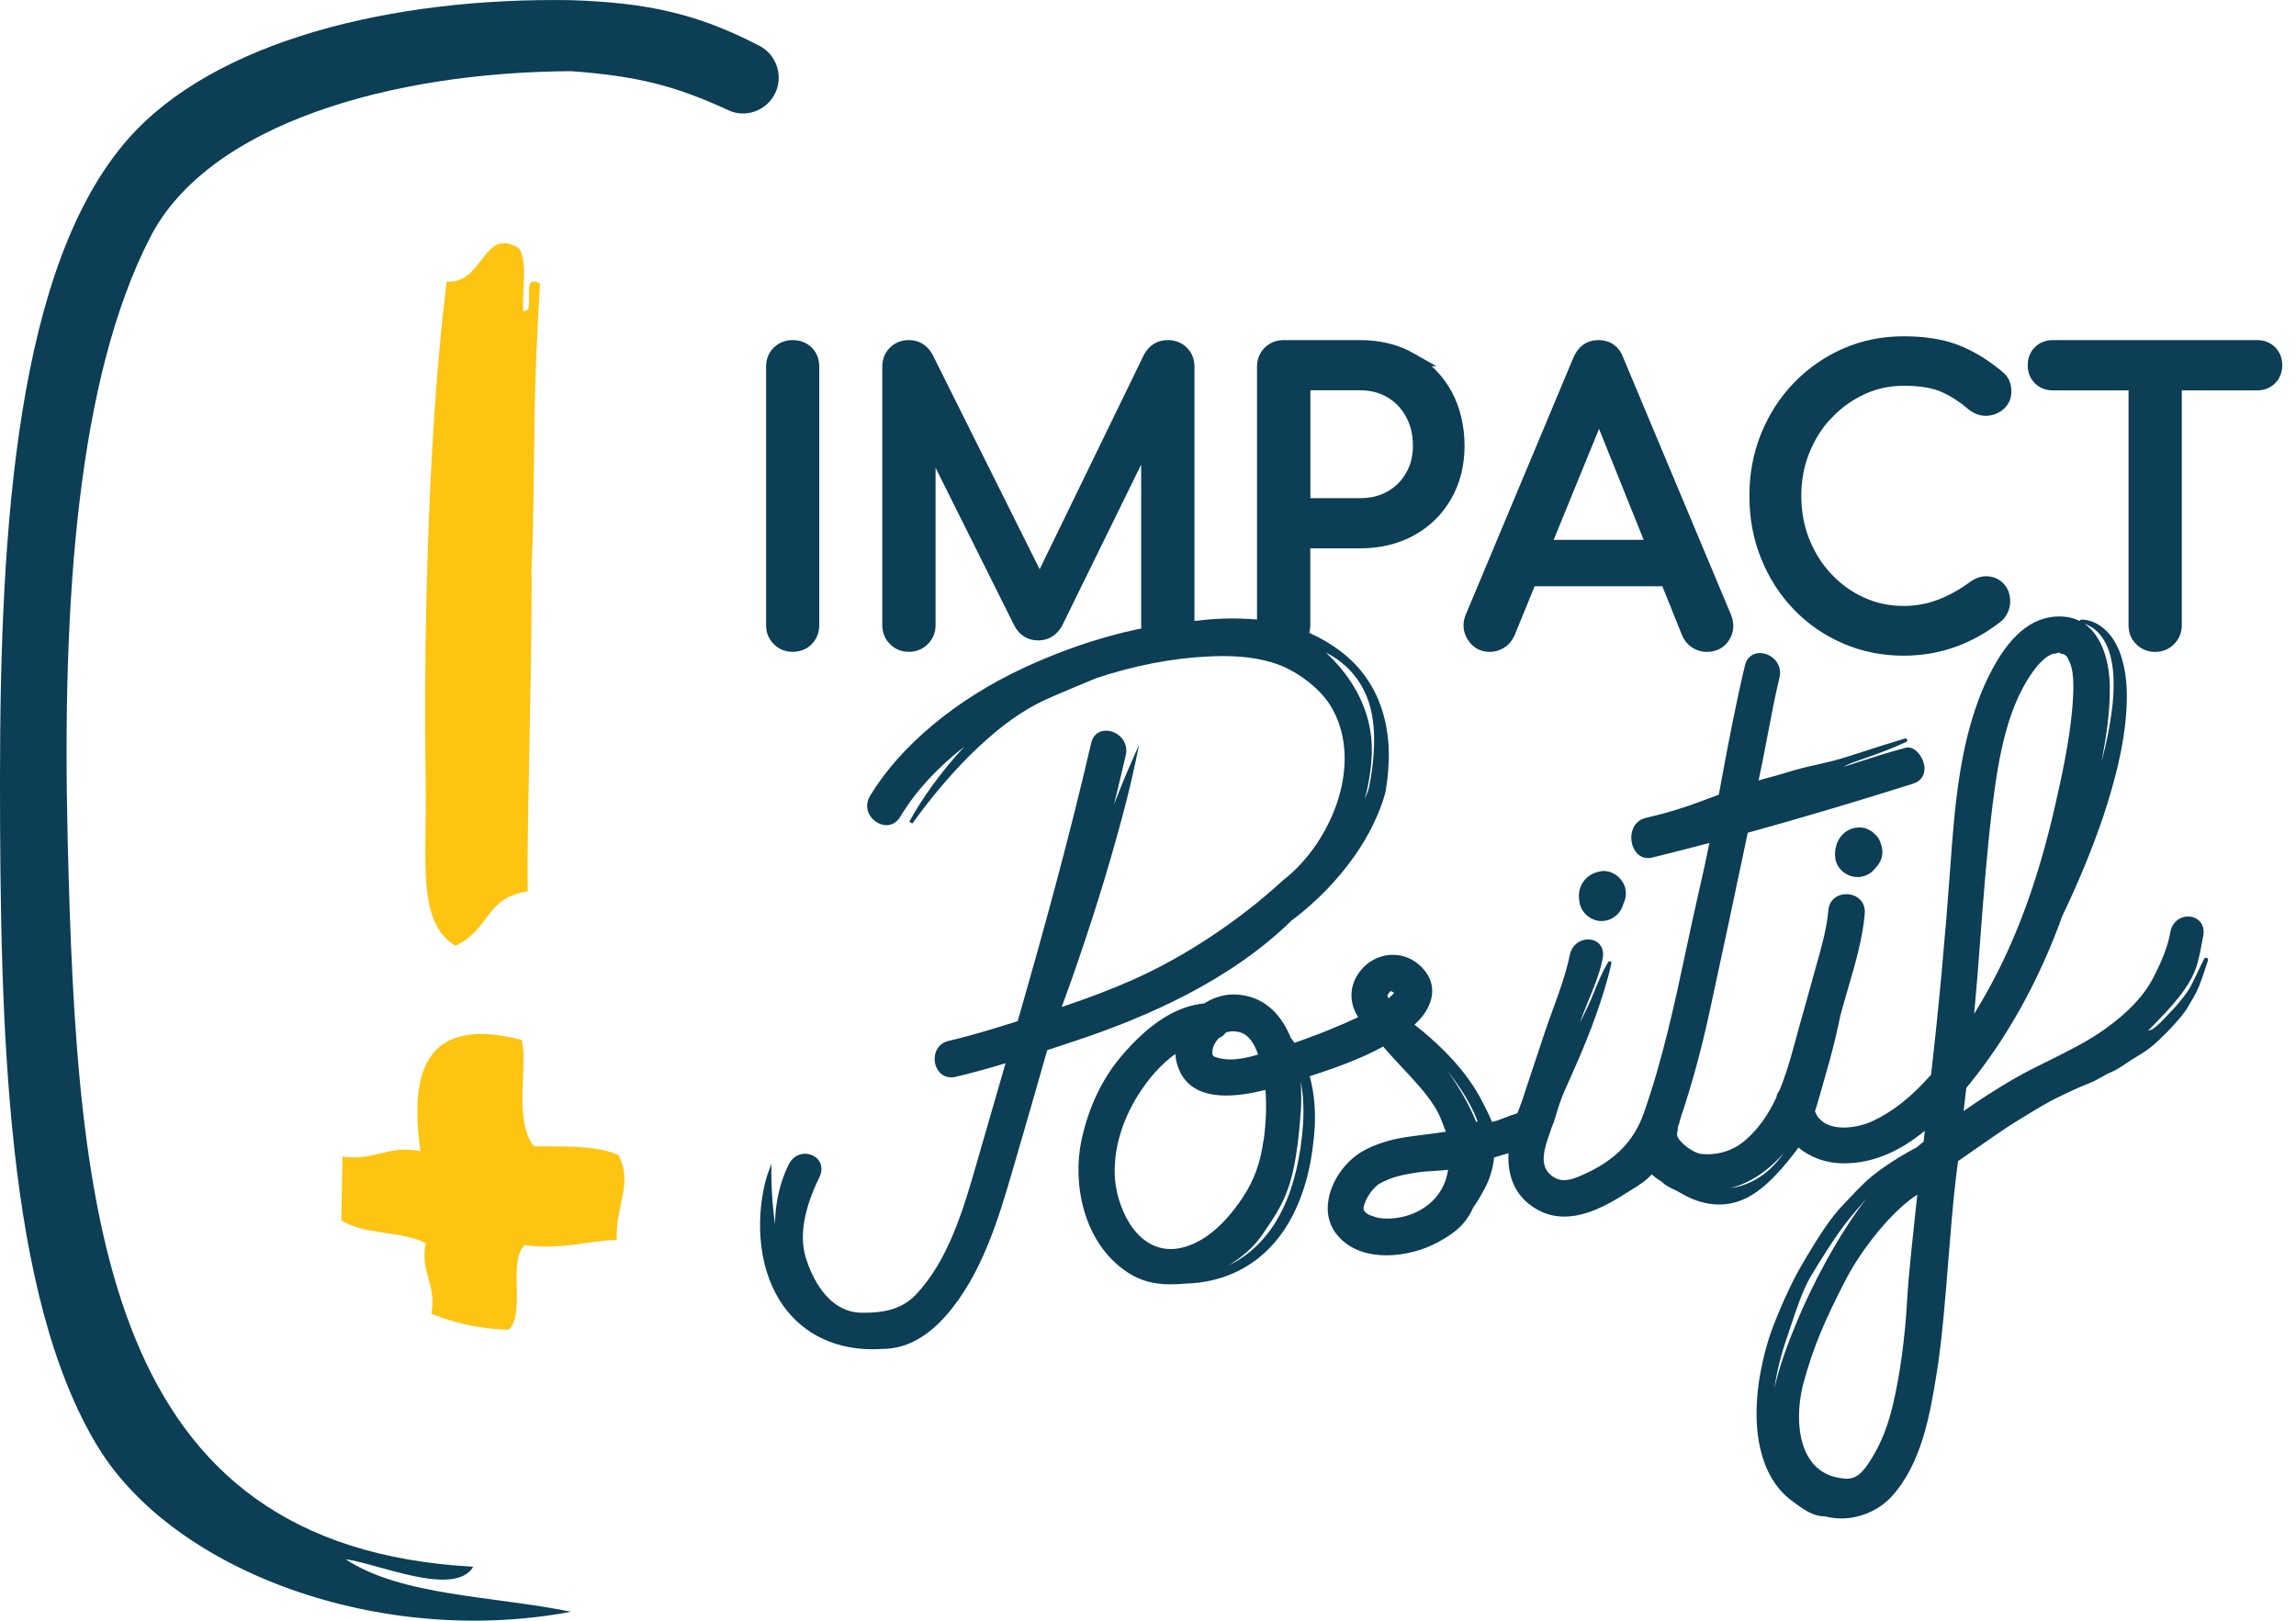 <svg width="102" height="72" viewBox="0 0 102 72" fill="none" xmlns="http://www.w3.org/2000/svg">
<g clip-path="url(#clip0_773_2674)">
<path d="M27.47 51.312C26.534 50.874 25.075 50.942 23.709 50.922C22.794 49.701 23.476 47.27 23.175 46.198C19.082 45.141 18.138 47.367 18.68 51.135C17.186 50.862 16.647 51.585 15.217 51.38C15.197 52.324 15.181 53.264 15.161 54.208C16.093 54.855 17.872 54.682 18.909 55.224C18.66 56.59 19.407 57.004 19.162 58.37C20.158 58.743 21.231 59.049 22.605 59.069C23.364 58.362 22.549 56.02 23.308 55.313C24.959 55.534 26.011 55.132 27.397 55.08C27.337 53.557 28.14 52.577 27.474 51.312H27.47Z" fill="#FDC412"/>
<path d="M23.657 24.188C23.653 24.372 23.649 24.545 23.645 24.738C23.653 24.408 23.657 24.244 23.657 24.188Z" fill="#FDC412"/>
<path d="M20.231 42.016C21.829 41.261 21.504 39.895 23.448 39.597C23.388 37.44 23.613 30.816 23.621 25.63C23.585 25.798 23.657 23.954 23.661 24.192C23.786 18.584 23.669 18.077 23.991 12.594C23.043 12.076 23.878 13.932 23.235 13.819C23.203 12.847 23.444 11.545 23.047 11.019C21.432 10.063 21.5 12.626 19.845 12.509C19.061 18.676 18.8 27.706 18.913 34.849C18.965 38.336 18.515 40.955 20.231 42.016Z" fill="#FDC412"/>
<path d="M35.215 15.41C34.966 15.41 34.757 15.49 34.588 15.655C34.419 15.82 34.335 16.033 34.335 16.29V27.775C34.335 28.024 34.419 28.233 34.588 28.401C34.757 28.57 34.966 28.655 35.215 28.655C35.464 28.655 35.689 28.57 35.849 28.401C36.01 28.233 36.094 28.024 36.094 27.775V16.29C36.094 16.029 36.01 15.816 35.849 15.655C35.689 15.494 35.472 15.41 35.215 15.41Z" fill="#0C3E55" stroke="#0C3E55" stroke-width="0.603" stroke-miterlimit="10"/>
<path d="M51.874 15.41C51.532 15.41 51.275 15.567 51.095 15.884L46.19 25.971L41.156 15.884C40.975 15.567 40.714 15.41 40.377 15.41C40.128 15.41 39.919 15.49 39.75 15.655C39.581 15.82 39.497 16.033 39.497 16.29V27.775C39.497 28.024 39.581 28.233 39.75 28.401C39.919 28.57 40.128 28.655 40.377 28.655C40.626 28.655 40.835 28.57 41.003 28.401C41.172 28.233 41.261 28.024 41.261 27.775V19.499L45.314 27.622C45.483 27.972 45.756 28.148 46.129 28.148C46.447 28.148 46.7 28 46.893 27.706L50.998 19.339V27.775C50.998 28.024 51.083 28.233 51.255 28.401C51.428 28.57 51.633 28.655 51.882 28.655C52.131 28.655 52.328 28.57 52.501 28.401C52.673 28.233 52.762 28.024 52.762 27.775V16.29C52.762 16.029 52.677 15.816 52.509 15.655C52.34 15.49 52.131 15.41 51.882 15.41H51.874Z" fill="#0C3E55" stroke="#0C3E55" stroke-width="0.603" stroke-miterlimit="10"/>
<path d="M62.68 15.968C62.025 15.595 61.27 15.41 60.422 15.41H57.028C56.779 15.41 56.57 15.49 56.401 15.655C56.233 15.82 56.144 16.033 56.144 16.29V27.775C56.144 28.024 56.228 28.233 56.401 28.401C56.57 28.57 56.779 28.655 57.028 28.655C57.277 28.655 57.502 28.57 57.663 28.401C57.823 28.233 57.908 28.024 57.908 27.775V24.059H60.418C61.266 24.059 62.017 23.878 62.676 23.517C63.331 23.155 63.841 22.653 64.211 22.006C64.58 21.359 64.761 20.624 64.761 19.801C64.761 18.977 64.576 18.182 64.211 17.519C63.845 16.856 63.331 16.342 62.676 15.968H62.68ZM62.728 21.159C62.503 21.556 62.19 21.866 61.796 22.09C61.399 22.32 60.945 22.432 60.422 22.432H57.912V17.037H60.422C60.941 17.037 61.399 17.157 61.796 17.394C62.194 17.631 62.503 17.957 62.728 18.371C62.957 18.784 63.07 19.262 63.07 19.805C63.07 20.315 62.957 20.765 62.728 21.163V21.159Z" fill="#0C3E55" stroke="#0C3E55" stroke-width="0.603" stroke-miterlimit="10"/>
<path d="M71.839 16.005C71.691 15.607 71.413 15.41 71.008 15.41C70.622 15.41 70.345 15.607 70.176 16.005L65.408 27.389C65.271 27.695 65.291 27.984 65.46 28.253C65.629 28.526 65.874 28.659 66.187 28.659C66.348 28.659 66.501 28.614 66.653 28.522C66.806 28.434 66.922 28.297 67.003 28.116L67.975 25.742H74.053L75.009 28.116C75.077 28.285 75.19 28.418 75.338 28.514C75.487 28.61 75.652 28.659 75.82 28.659C76.15 28.659 76.395 28.53 76.559 28.277C76.724 28.024 76.744 27.739 76.62 27.421L71.835 16.005H71.839ZM68.573 24.284L71.04 18.25L73.466 24.284H68.569H68.573Z" fill="#0C3E55" stroke="#0C3E55" stroke-width="0.603" stroke-miterlimit="10"/>
<path d="M81.147 18.363C81.593 17.889 82.111 17.515 82.698 17.242C83.284 16.969 83.911 16.836 84.578 16.836C85.313 16.836 85.903 16.932 86.349 17.125C86.795 17.318 87.229 17.595 87.647 17.957C87.852 18.113 88.061 18.186 88.274 18.17C88.487 18.154 88.671 18.073 88.824 17.933C88.977 17.792 89.053 17.615 89.053 17.398C89.053 17.298 89.045 17.21 89.025 17.137C89.005 17.065 88.977 16.993 88.924 16.916C88.872 16.84 88.8 16.772 88.712 16.703C88.077 16.185 87.446 15.812 86.819 15.583C86.193 15.354 85.442 15.241 84.57 15.241C83.642 15.241 82.782 15.418 81.991 15.767C81.199 16.117 80.504 16.603 79.91 17.218C79.315 17.836 78.853 18.551 78.52 19.371C78.186 20.19 78.018 21.074 78.018 22.026C78.018 22.978 78.182 23.882 78.52 24.706C78.853 25.533 79.315 26.252 79.91 26.867C80.504 27.486 81.199 27.964 81.999 28.309C82.794 28.655 83.654 28.827 84.57 28.827C85.337 28.827 86.072 28.703 86.767 28.454C87.462 28.205 88.117 27.839 88.728 27.353C88.82 27.265 88.888 27.164 88.932 27.056C88.977 26.947 89.001 26.839 89.001 26.726C89.001 26.477 88.932 26.284 88.796 26.14C88.659 25.995 88.495 25.919 88.294 25.903C88.097 25.887 87.896 25.951 87.691 26.1C87.217 26.449 86.723 26.722 86.205 26.923C85.691 27.12 85.144 27.22 84.57 27.22C83.903 27.22 83.272 27.088 82.69 26.823C82.103 26.558 81.585 26.188 81.139 25.71C80.693 25.236 80.344 24.686 80.095 24.055C79.846 23.428 79.721 22.749 79.721 22.026C79.721 21.303 79.846 20.644 80.095 20.018C80.344 19.391 80.689 18.841 81.139 18.363H81.147Z" fill="#0C3E55" stroke="#0C3E55" stroke-width="0.603" stroke-miterlimit="10"/>
<path d="M100.859 15.639C100.707 15.486 100.51 15.41 100.273 15.41H91.198C90.961 15.41 90.764 15.486 90.612 15.639C90.459 15.792 90.383 15.984 90.383 16.225C90.383 16.466 90.459 16.659 90.612 16.812C90.764 16.965 90.961 17.041 91.198 17.041H94.862V27.779C94.862 28.028 94.946 28.237 95.115 28.405C95.284 28.574 95.493 28.659 95.742 28.659C95.991 28.659 96.2 28.574 96.368 28.405C96.537 28.237 96.625 28.028 96.625 27.779V17.041H100.273C100.51 17.041 100.707 16.965 100.859 16.812C101.012 16.659 101.088 16.462 101.088 16.225C101.088 15.988 101.012 15.792 100.859 15.639Z" fill="#0C3E55" stroke="#0C3E55" stroke-width="0.603" stroke-miterlimit="10"/>
<path d="M57.422 40.863C58.498 40.047 59.426 39.091 60.181 38.019C60.495 37.573 60.768 37.111 60.997 36.641C61.117 36.392 61.226 36.143 61.318 35.902C61.37 35.765 61.415 35.641 61.455 35.516C61.475 35.452 61.495 35.387 61.515 35.315L61.543 35.211L61.567 35.086C61.66 34.516 61.7 33.993 61.7 33.491C61.696 32.937 61.628 32.399 61.499 31.892C61.367 31.362 61.162 30.864 60.889 30.406C60.744 30.173 60.591 29.952 60.422 29.751C60.254 29.55 60.065 29.362 59.86 29.181C59.085 28.506 58.105 28 57.032 27.727C56.51 27.598 55.98 27.518 55.453 27.494C55.212 27.482 54.959 27.474 54.706 27.474H54.662C54.385 27.474 54.108 27.494 53.87 27.506C53.666 27.518 53.449 27.542 53.184 27.574C50.689 27.755 48.106 28.454 45.503 29.659C42.482 31.057 39.983 33.138 38.645 35.371C38.489 35.636 38.481 35.938 38.629 36.199C38.786 36.472 39.087 36.657 39.38 36.657C39.633 36.657 39.85 36.524 39.995 36.283C40.666 35.162 41.626 34.114 42.855 33.158C42.811 33.206 42.767 33.254 42.723 33.298C42.297 33.76 41.887 34.263 41.465 34.833C41.016 35.456 40.678 35.982 40.397 36.5L40.533 36.584C41.305 35.504 42.148 34.5 43.036 33.604C44.113 32.535 45.077 31.788 46.073 31.266C46.346 31.125 46.619 31.005 46.945 30.864L47.845 30.482C48.178 30.342 48.455 30.225 48.716 30.121C50.392 29.567 52.051 29.245 53.645 29.165C53.883 29.153 54.103 29.145 54.32 29.145C55.252 29.145 56.04 29.261 56.723 29.498C57.618 29.811 58.607 30.563 59.069 31.29C60.639 33.744 59.233 37.384 56.984 39.119C55.056 40.895 52.641 42.494 50.363 43.51C49.423 43.928 48.403 44.322 47.166 44.735C47.218 44.599 47.266 44.462 47.314 44.33C47.696 43.289 48.082 42.16 48.499 40.875C48.909 39.605 49.255 38.461 49.556 37.38C49.954 35.974 50.227 34.881 50.448 33.833L50.605 33.086L50.295 33.785C50.03 34.379 49.765 35.022 49.488 35.745C49.676 34.978 49.849 34.251 50.014 33.539C50.074 33.278 50.014 33.021 49.853 32.812C49.681 32.595 49.403 32.459 49.134 32.459C48.801 32.459 48.556 32.664 48.475 33.009C47.471 37.364 46.266 41.694 45.213 45.362C44.289 45.655 43.221 45.989 42.152 46.238C41.662 46.35 41.486 46.776 41.526 47.15C41.566 47.491 41.811 47.861 42.257 47.861C42.321 47.861 42.389 47.853 42.454 47.837C43.124 47.68 43.831 47.487 44.671 47.234C44.486 47.881 44.297 48.524 44.113 49.17C43.896 49.913 43.679 50.661 43.466 51.404L43.398 51.641C42.811 53.686 42.14 56 40.67 57.53C40.003 58.225 39.127 58.318 38.36 58.318H38.292C36.717 58.305 36.022 56.602 35.797 55.871C35.504 54.919 35.709 53.718 36.4 52.3C36.524 52.043 36.524 51.789 36.4 51.589C36.271 51.384 36.03 51.255 35.765 51.255C35.452 51.255 35.187 51.432 35.034 51.737C34.64 52.545 34.435 53.461 34.431 54.389C34.331 53.706 34.275 52.975 34.267 52.163V51.701L34.11 52.139C33.937 52.637 33.861 53.151 33.813 53.545C33.76 54.023 33.752 54.509 33.785 54.991C33.865 56.072 34.162 57.02 34.664 57.811C34.95 58.253 35.291 58.635 35.689 58.944C36.086 59.258 36.536 59.498 37.022 59.663C37.565 59.848 38.147 59.94 38.754 59.94C38.898 59.94 39.047 59.936 39.188 59.924C39.268 59.924 39.348 59.924 39.429 59.916C40.357 59.848 41.232 59.35 42.032 58.438C43.623 56.626 44.366 54.103 44.96 52.075C45.507 50.215 46.033 48.371 46.523 46.652C46.76 46.575 46.993 46.495 47.23 46.419L47.644 46.282C49.524 45.663 51.151 44.992 52.609 44.241C54.525 43.253 56.14 42.116 57.406 40.867L57.422 40.863ZM59.583 29.707C59.358 29.438 59.133 29.201 58.9 28.988C59.169 29.125 59.41 29.281 59.627 29.458C59.82 29.615 59.997 29.791 60.149 29.98C60.306 30.173 60.443 30.378 60.555 30.595C60.772 31.001 60.917 31.475 60.989 31.997C61.053 32.439 61.061 32.921 61.025 33.475C60.993 33.945 60.929 34.443 60.824 34.953L60.784 35.098C60.768 35.154 60.748 35.211 60.724 35.267C60.692 35.351 60.66 35.436 60.623 35.52C60.812 34.829 60.917 34.15 60.941 33.487C60.989 32.145 60.519 30.836 59.575 29.699L59.583 29.707Z" fill="#0C3E55"/>
<path d="M71.152 40.915C71.213 40.915 71.273 40.911 71.333 40.899C71.715 40.827 72.02 40.537 72.117 40.156C72.217 39.959 72.253 39.73 72.213 39.513C72.129 39.055 71.703 38.694 71.245 38.694C71.18 38.694 71.112 38.702 71.048 38.718C70.859 38.762 70.698 38.822 70.526 38.963C70.381 39.083 70.273 39.244 70.204 39.429C70.132 39.626 70.124 39.842 70.172 40.104C70.26 40.566 70.682 40.915 71.156 40.919L71.152 40.915Z" fill="#0C3E55"/>
<path d="M83.224 36.99L83.172 36.946L83.156 36.934C83.083 36.898 83.011 36.858 82.939 36.822C82.838 36.769 82.702 36.761 82.605 36.761C82.541 36.761 82.469 36.765 82.409 36.777C82.236 36.805 82.031 36.906 81.91 37.018C81.742 37.183 81.633 37.352 81.585 37.529C81.525 37.758 81.501 37.902 81.537 38.147C81.605 38.605 82.039 38.963 82.525 38.963C82.585 38.963 82.641 38.959 82.698 38.947C82.951 38.898 83.18 38.754 83.32 38.553C83.57 38.312 83.674 37.978 83.606 37.657C83.586 37.561 83.553 37.456 83.509 37.352C83.437 37.179 83.337 37.095 83.22 36.994L83.224 36.99Z" fill="#0C3E55"/>
<path d="M98.019 42.558C97.979 42.542 97.935 42.558 97.919 42.594C97.778 42.871 97.674 43.096 97.585 43.281C97.361 43.759 97.244 44 96.951 44.354L96.85 44.478C96.718 44.643 96.649 44.731 96.465 44.916C96.416 44.968 96.36 45.025 96.304 45.085C96.111 45.294 95.874 45.551 95.609 45.732C95.589 45.744 95.501 45.764 95.428 45.784C95.464 45.748 95.501 45.712 95.537 45.675C96.344 44.86 97.348 43.844 97.626 42.779C97.73 42.389 97.802 42 97.879 41.57C97.935 41.261 97.835 41.064 97.742 40.951C97.618 40.803 97.421 40.714 97.208 40.714C96.874 40.714 96.501 40.931 96.416 41.417C96.316 41.988 96.079 42.622 95.673 43.41C95.251 44.229 94.564 44.964 93.512 45.716C92.749 46.262 91.885 46.688 91.053 47.102C90.527 47.363 89.985 47.628 89.471 47.925C88.728 48.355 87.976 48.837 87.233 49.359C87.273 49.018 87.314 48.672 87.354 48.331C87.498 48.158 87.635 47.981 87.772 47.809C89.362 45.764 90.664 43.349 91.636 40.646L91.692 40.533C92.018 39.862 92.311 39.188 92.648 38.38C92.942 37.661 93.219 36.918 93.472 36.167C93.906 34.825 94.364 33.226 94.468 31.519C94.524 30.551 94.444 29.783 94.219 29.105C94.062 28.655 93.85 28.293 93.58 28.032C93.424 27.875 93.251 27.755 93.066 27.666C92.97 27.622 92.869 27.586 92.769 27.562C92.717 27.55 92.664 27.538 92.616 27.534C92.588 27.534 92.564 27.526 92.536 27.526H92.48C92.48 27.526 92.448 27.526 92.427 27.534C92.407 27.546 92.391 27.562 92.387 27.586C92.13 27.457 91.833 27.385 91.487 27.385H91.455C90.238 27.401 89.222 28.269 88.35 30.037C87.069 32.636 86.84 35.781 86.639 38.565C86.414 41.686 86.128 44.776 85.787 47.744C84.931 48.72 84.076 49.395 83.172 49.813C82.794 49.986 82.32 50.09 81.906 50.09C81.593 50.09 81.159 50.03 80.874 49.745C80.761 49.632 80.749 49.608 80.697 49.508L80.677 49.472C80.657 49.435 80.641 49.403 80.629 49.371L80.649 49.315C80.757 48.974 80.854 48.628 80.95 48.291L80.99 48.146C81.179 47.491 81.372 46.812 81.533 46.133C81.609 45.816 81.681 45.487 81.754 45.137C81.794 44.98 81.838 44.828 81.878 44.675C81.951 44.41 82.031 44.141 82.111 43.872C82.425 42.799 82.75 41.686 82.842 40.582C82.862 40.349 82.798 40.144 82.654 39.987C82.501 39.818 82.272 39.722 82.023 39.722C81.657 39.722 81.268 39.943 81.224 40.441C81.155 41.244 80.926 42.052 80.705 42.835C80.653 43.028 80.597 43.217 80.544 43.41C80.408 43.916 80.263 44.422 80.123 44.928C79.974 45.454 79.826 45.981 79.685 46.507C79.524 47.102 79.323 47.792 79.054 48.439C78.982 48.528 78.934 48.632 78.914 48.757C78.548 49.54 78.102 50.159 77.552 50.641C76.993 51.127 76.294 51.344 75.547 51.259C75.334 51.235 74.796 50.918 74.583 50.6C74.511 50.492 74.483 50.396 74.507 50.319C74.531 50.231 74.543 50.142 74.543 50.054C74.595 49.934 74.603 49.893 74.615 49.837C74.623 49.801 74.631 49.757 74.667 49.648C75.157 48.194 75.583 46.639 75.961 44.888C76.592 41.964 77.122 39.501 77.644 36.994C79.998 36.343 82.4 35.632 84.992 34.813C85.361 34.696 85.546 34.395 85.486 34.01C85.425 33.628 85.116 33.206 84.767 33.206C84.739 33.206 84.71 33.206 84.682 33.214C83.979 33.395 83.22 33.64 82.485 33.877C82.292 33.941 82.095 34.002 81.898 34.066C82.003 34.005 82.111 33.953 82.216 33.913C82.493 33.809 82.738 33.72 82.971 33.64C83.541 33.439 84.031 33.262 84.686 32.957C84.722 32.937 84.743 32.897 84.726 32.857C84.71 32.816 84.67 32.796 84.63 32.808C83.831 33.049 83.32 33.21 82.734 33.403C82.513 33.475 82.28 33.547 82.015 33.632C81.545 33.781 81.115 33.881 80.697 33.973C80.263 34.07 79.817 34.174 79.327 34.331C79.155 34.387 78.938 34.443 78.713 34.508C78.508 34.56 78.303 34.616 78.126 34.672L78.174 34.435C78.211 34.246 78.251 34.062 78.291 33.873C78.375 33.451 78.456 33.033 78.536 32.611C78.693 31.784 78.853 30.932 79.054 30.097C79.118 29.836 79.062 29.578 78.901 29.37C78.729 29.149 78.456 29.012 78.182 29.012C77.849 29.012 77.6 29.217 77.52 29.562C77.118 31.242 76.793 32.961 76.483 34.628L76.359 35.303L75.925 35.464C75.306 35.697 74.816 35.882 73.888 36.143L73.659 36.199C73.47 36.247 73.285 36.295 73.097 36.34C72.603 36.46 72.426 36.95 72.478 37.352C72.522 37.721 72.771 38.119 73.213 38.119C73.273 38.119 73.342 38.111 73.406 38.095C74.213 37.898 75.041 37.685 75.941 37.448C75.8 38.135 75.672 38.742 75.539 39.308C75.322 40.24 75.121 41.188 74.924 42.108C74.402 44.555 73.864 47.081 73.016 49.476C72.587 50.685 71.759 51.532 70.413 52.147C70.064 52.308 69.77 52.428 69.485 52.428C69.24 52.428 69.023 52.332 68.822 52.131C68.376 51.689 68.642 50.926 68.838 50.371L68.955 50.022C69.007 49.934 69.055 49.769 69.124 49.544C69.208 49.259 69.325 48.869 69.505 48.463L70.019 47.302C70.341 46.575 70.638 45.832 70.903 45.093C71.136 44.43 71.397 43.643 71.586 42.803C71.594 42.767 71.574 42.727 71.538 42.711C71.502 42.695 71.462 42.711 71.442 42.743C71.192 43.157 71.02 43.578 70.851 43.988C70.739 44.269 70.618 44.559 70.478 44.84C70.413 44.968 70.301 45.205 70.184 45.442C70.289 45.133 70.433 44.784 70.578 44.422C70.815 43.84 71.06 43.237 71.16 42.759L71.197 42.586C71.261 42.277 71.168 42.084 71.08 41.971C70.96 41.819 70.767 41.734 70.55 41.734C70.216 41.734 69.839 41.947 69.738 42.429C69.562 43.265 69.284 44.032 68.987 44.844C68.871 45.161 68.754 45.487 68.642 45.816C68.437 46.427 68.232 47.037 68.031 47.652C67.886 48.094 67.742 48.536 67.593 48.977C67.577 49.006 67.557 49.062 67.505 49.206C67.477 49.287 67.433 49.403 67.412 49.456C67.26 49.496 67.095 49.56 66.922 49.628C66.709 49.713 66.488 49.797 66.284 49.841C66.167 49.544 65.922 49.074 65.785 48.813L65.769 48.781C65.384 48.074 64.87 47.399 64.195 46.72C63.781 46.302 63.327 45.9 62.837 45.519C62.877 45.483 62.917 45.446 62.957 45.406C63.516 44.868 63.946 43.952 63.311 43.141C62.949 42.675 62.439 42.417 61.877 42.417C61.202 42.417 60.575 42.803 60.242 43.422C59.94 43.984 59.977 44.623 60.338 45.189C60.113 45.294 59.884 45.394 59.663 45.491L59.49 45.563C58.872 45.832 58.225 46.081 57.506 46.326C57.466 46.266 57.422 46.206 57.377 46.149L57.349 46.113C56.859 44.924 56.068 44.273 54.991 44.185C54.485 44.141 53.967 44.281 53.497 44.575C52.255 44.699 51.046 45.467 49.805 46.933C48.961 47.925 48.355 49.211 48.045 50.649C47.64 52.549 48.102 55.192 50.07 56.51C50.637 56.887 51.231 57.056 52.007 57.056C52.211 57.056 52.432 57.044 52.718 57.02C52.975 57.012 53.236 56.988 53.497 56.944C54.188 56.831 54.847 56.586 55.409 56.237C55.983 55.887 56.502 55.401 56.911 54.835C57.293 54.316 57.606 53.702 57.847 53.015C58.06 52.412 58.213 51.765 58.309 51.042C58.362 50.645 58.394 50.335 58.41 50.034C58.426 49.676 58.418 49.335 58.394 49.014C58.358 48.592 58.289 48.19 58.185 47.812C59.229 47.471 60.419 47.061 61.447 46.491C61.7 46.792 61.981 47.093 62.278 47.411C62.817 47.985 63.375 48.58 63.757 49.199C63.934 49.492 64.03 49.745 64.142 50.042C64.171 50.118 64.199 50.195 64.231 50.275C63.941 50.323 63.616 50.363 63.299 50.404C62.917 50.452 62.519 50.5 62.182 50.564C61.616 50.673 61.081 50.853 60.635 51.087C59.836 51.504 59.189 52.372 59.025 53.252C58.904 53.891 59.053 54.469 59.45 54.919C60.065 55.618 60.957 55.767 61.596 55.767C62.379 55.767 63.246 55.542 63.921 55.164C64.648 54.758 65.111 54.393 65.452 53.638C65.637 53.392 65.918 52.89 66.043 52.629C66.223 52.239 66.336 51.834 66.376 51.42C66.44 51.4 66.589 51.356 66.713 51.319C66.854 51.279 66.946 51.251 67.015 51.231C66.971 52.051 67.175 53.111 68.3 53.738C68.666 53.943 69.067 54.047 69.493 54.047C70.481 54.047 71.458 53.505 72.197 53.031C72.289 52.971 72.378 52.918 72.462 52.866C72.807 52.653 73.109 52.468 73.378 52.171C73.502 52.284 73.647 52.392 73.808 52.489C73.976 52.653 74.153 52.742 74.342 52.83C74.442 52.878 74.547 52.93 74.651 52.991C75.013 53.208 75.382 53.36 75.756 53.441C76.166 53.533 76.592 53.533 76.981 53.441C77.355 53.352 77.721 53.179 78.066 52.93C78.415 52.681 78.705 52.392 78.918 52.167C79.243 51.822 79.564 51.432 79.898 50.978C80.436 51.432 81.147 51.681 81.91 51.681H81.951C83.176 51.669 84.341 51.195 85.51 50.235L85.454 50.717C85.349 50.801 85.245 50.886 85.144 50.974C84.646 51.231 84.132 51.544 83.573 51.938C82.975 52.368 82.641 52.718 82.184 53.204C82.103 53.288 82.019 53.376 81.93 53.473C81.312 54.103 80.773 54.947 79.998 56.273C79.552 57.036 78.978 58.342 78.685 59.157C78.544 59.559 78.424 59.985 78.323 60.422C78.215 60.909 78.142 61.318 78.098 61.716C78.046 62.174 78.026 62.62 78.038 63.038C78.05 63.504 78.106 63.954 78.203 64.367C78.319 64.853 78.476 65.267 78.689 65.633C78.934 66.055 79.235 66.4 79.588 66.661L79.693 66.737C80.038 66.991 80.428 67.28 80.838 67.344C80.926 67.356 81.019 67.364 81.107 67.368C81.328 67.428 81.561 67.457 81.798 67.457C82.641 67.457 83.485 67.087 84.052 66.464C85.377 65.01 85.747 62.773 86.016 61.138C86.265 59.639 86.418 57.739 86.562 55.903C86.667 54.618 86.763 53.404 86.888 52.364L86.984 51.585L87.209 51.428C87.402 51.295 87.595 51.159 87.787 51.026C88.057 50.837 88.33 50.645 88.603 50.46L88.788 50.335C88.993 50.195 89.206 50.05 89.418 49.917L89.74 49.717C90.186 49.444 90.644 49.158 91.102 48.913L91.359 48.781C91.813 48.556 92.307 48.319 92.845 48.11C93.01 48.045 93.183 47.949 93.347 47.857C93.504 47.768 93.661 47.676 93.809 47.62C94.018 47.535 94.263 47.371 94.5 47.21C94.633 47.122 94.757 47.037 94.866 46.977C95.529 46.591 95.79 46.326 96.188 45.932L96.224 45.896C96.469 45.655 96.698 45.398 96.915 45.137C97.124 44.876 97.196 44.743 97.26 44.627C97.288 44.575 97.316 44.526 97.352 44.47C97.662 43.984 97.823 43.482 97.995 42.952C98.027 42.855 98.059 42.755 98.092 42.658C98.104 42.618 98.084 42.574 98.047 42.558H98.019ZM93.898 30.334C93.898 30.715 93.878 31.097 93.833 31.463C93.741 32.202 93.592 32.957 93.395 33.708C93.383 33.752 93.371 33.801 93.359 33.845C93.556 32.824 93.741 31.672 93.729 30.515C93.717 29.422 93.4 28.273 92.616 27.719C92.644 27.731 92.676 27.739 92.705 27.751C92.785 27.787 92.865 27.827 92.946 27.879C93.09 27.976 93.227 28.1 93.335 28.245C93.54 28.51 93.689 28.839 93.777 29.229C93.858 29.562 93.894 29.924 93.898 30.334ZM91.7 29.072C91.837 29.153 91.861 29.213 91.965 29.462C92.17 29.96 92.118 30.876 92.046 31.623C91.913 33.017 91.616 34.391 91.299 35.789C90.491 39.328 89.427 42.144 87.944 44.639C87.868 44.772 87.787 44.904 87.703 45.041C87.812 43.868 87.904 42.683 87.988 41.53C88.133 39.638 88.282 37.681 88.519 35.769C88.792 33.6 89.194 31.145 90.567 29.51C90.584 29.498 90.604 29.478 90.636 29.446C90.692 29.394 90.764 29.321 90.8 29.289C90.913 29.189 90.981 29.153 90.993 29.145C91.049 29.108 91.114 29.08 91.194 29.044C91.202 29.044 91.206 29.044 91.214 29.044C91.214 29.044 91.355 29.044 91.431 28.996C91.447 28.996 91.467 28.996 91.483 28.996C91.556 29.048 91.692 29.064 91.692 29.064L91.7 29.072ZM82.915 53.244C81.633 54.915 80.52 57.056 79.85 58.659C79.448 59.619 79.058 60.651 78.825 61.684C78.946 60.88 79.138 60.121 79.388 59.418C79.44 59.27 79.496 59.101 79.552 58.924C79.793 58.193 80.099 57.277 80.44 56.711C80.81 56.08 81.661 54.714 82.216 54.067C82.352 53.911 82.485 53.754 82.609 53.601C82.71 53.481 82.81 53.364 82.911 53.248L82.915 53.244ZM80.131 61.403C80.544 59.888 81.043 58.683 82.031 56.787C82.706 55.497 84.043 53.794 85.176 53.071C85.152 53.292 85.124 53.545 85.096 53.818C84.968 55.023 84.787 56.674 84.734 57.618C84.63 59.458 84.417 61.033 84.088 62.427C83.863 63.359 83.594 64.046 83.184 64.729C82.79 65.384 82.489 65.725 81.975 65.689C81.3 65.641 80.782 65.368 80.432 64.87C79.765 63.925 79.85 62.411 80.131 61.399V61.403ZM79.271 51.187C79.078 51.464 78.869 51.709 78.648 51.918C78.154 52.388 77.508 52.701 76.869 52.782C77.749 52.557 78.564 52.014 79.275 51.187H79.271ZM60.66 53.854C60.587 53.782 60.559 53.702 60.579 53.621C60.66 53.264 60.925 52.85 61.23 52.617L61.278 52.589C61.399 52.517 61.531 52.46 61.652 52.408C62.069 52.227 62.539 52.151 62.985 52.083C63.227 52.047 63.475 52.031 63.712 52.019C63.913 52.007 64.122 51.994 64.327 51.966C64.315 52.055 64.303 52.135 64.283 52.211C64.11 52.926 63.644 53.493 62.933 53.842C62.56 54.027 62.074 54.136 61.632 54.136C61.455 54.136 61.294 54.12 61.154 54.083C61.121 54.075 61.045 54.047 60.977 54.023C60.892 53.991 60.856 53.983 60.836 53.979C60.716 53.915 60.663 53.862 60.66 53.854ZM61.692 44.354C61.668 44.314 61.648 44.277 61.636 44.241C61.628 44.221 61.648 44.173 61.76 44.048C61.768 44.04 61.772 44.036 61.78 44.028C61.825 44.044 61.897 44.081 61.933 44.101C61.913 44.133 61.889 44.161 61.865 44.185C61.808 44.241 61.752 44.294 61.692 44.35V44.354ZM65.641 49.817C65.641 49.817 65.601 49.837 65.581 49.849C65.569 49.817 65.556 49.785 65.544 49.757C65.235 49.006 64.813 48.299 64.331 47.612C64.432 47.74 64.532 47.869 64.629 48.005C64.902 48.379 65.115 48.716 65.287 49.042C65.428 49.299 65.548 49.56 65.641 49.821V49.817ZM56.052 54.891L56.064 54.871C57.088 53.38 57.558 52.697 57.795 49.251C57.811 49.022 57.811 48.415 57.787 48.05C57.847 48.367 57.888 48.7 57.9 49.046C57.924 49.604 57.888 50.199 57.779 50.97C57.675 51.665 57.53 52.28 57.337 52.85C57.12 53.489 56.835 54.063 56.494 54.557C56.12 55.096 55.67 55.542 55.16 55.883C54.971 56.012 54.774 56.124 54.569 56.224C55.104 55.895 55.662 55.453 56.048 54.891H56.052ZM56.132 50.645C56.004 51.641 55.706 52.452 55.204 53.204C54.361 54.465 53.445 55.212 52.484 55.433C52.324 55.469 52.163 55.489 52.011 55.489C50.396 55.489 49.572 53.533 49.524 52.211C49.48 51.038 49.837 49.805 50.56 48.648C51.03 47.897 51.613 47.25 52.215 46.82C52.223 46.961 52.243 47.097 52.28 47.226C52.533 48.182 53.268 48.668 54.469 48.668C54.971 48.668 55.542 48.588 56.217 48.419C56.273 49.09 56.249 49.821 56.14 50.649L56.132 50.645ZM54.449 45.876C54.525 45.84 54.646 45.816 54.774 45.816C54.911 45.816 55.047 45.84 55.172 45.888C55.465 46.001 55.706 46.322 55.895 46.848C55.538 46.953 55.088 47.065 54.658 47.065C54.389 47.065 54.156 47.025 53.947 46.941C53.927 46.933 53.919 46.929 53.891 46.893C53.886 46.877 53.874 46.861 53.866 46.84C53.866 46.824 53.858 46.804 53.854 46.784C53.866 46.744 53.87 46.688 53.87 46.607C53.915 46.447 53.935 46.415 53.991 46.322L54.015 46.286C54.055 46.226 54.099 46.169 54.148 46.117C54.268 46.069 54.361 45.997 54.433 45.896C54.441 45.892 54.449 45.888 54.461 45.88L54.449 45.876Z" fill="#0C3E55"/>
<path fill-rule="evenodd" clip-rule="evenodd" d="M25.389 70.61V70.594C25.389 70.594 25.372 70.598 25.36 70.602C25.369 70.602 25.377 70.606 25.389 70.61Z" fill="#0C3E55"/>
<path fill-rule="evenodd" clip-rule="evenodd" d="M33.724 2.029C31.025 0.627 28.803 0.121 25.389 0.008C17.459 -0.129 9.517 1.8 5.672 6.194C0.755 11.819 0 23.364 0 34.56C0 45.756 0.273 57.578 4.339 64.259C7.729 69.827 16.904 73.193 25.364 71.602C21.95 70.899 17.828 70.907 15.354 69.268C16.8 69.461 20.198 70.98 21.026 69.602C4.62 68.706 3.415 54.292 3.005 37.231C2.752 26.678 3.443 16.808 6.677 10.533C9.26 5.512 17.378 3.198 25.389 3.162C28.325 3.382 30.012 3.812 32.367 4.901C33.11 5.246 33.997 4.937 34.395 4.222C34.833 3.435 34.524 2.438 33.724 2.025V2.029Z" fill="#0C3E55"/>
</g>
<defs>
<clipPath id="clip0_773_2674">
<rect width="101.39" height="72" fill="white"/>
</clipPath>
</defs>
</svg>
